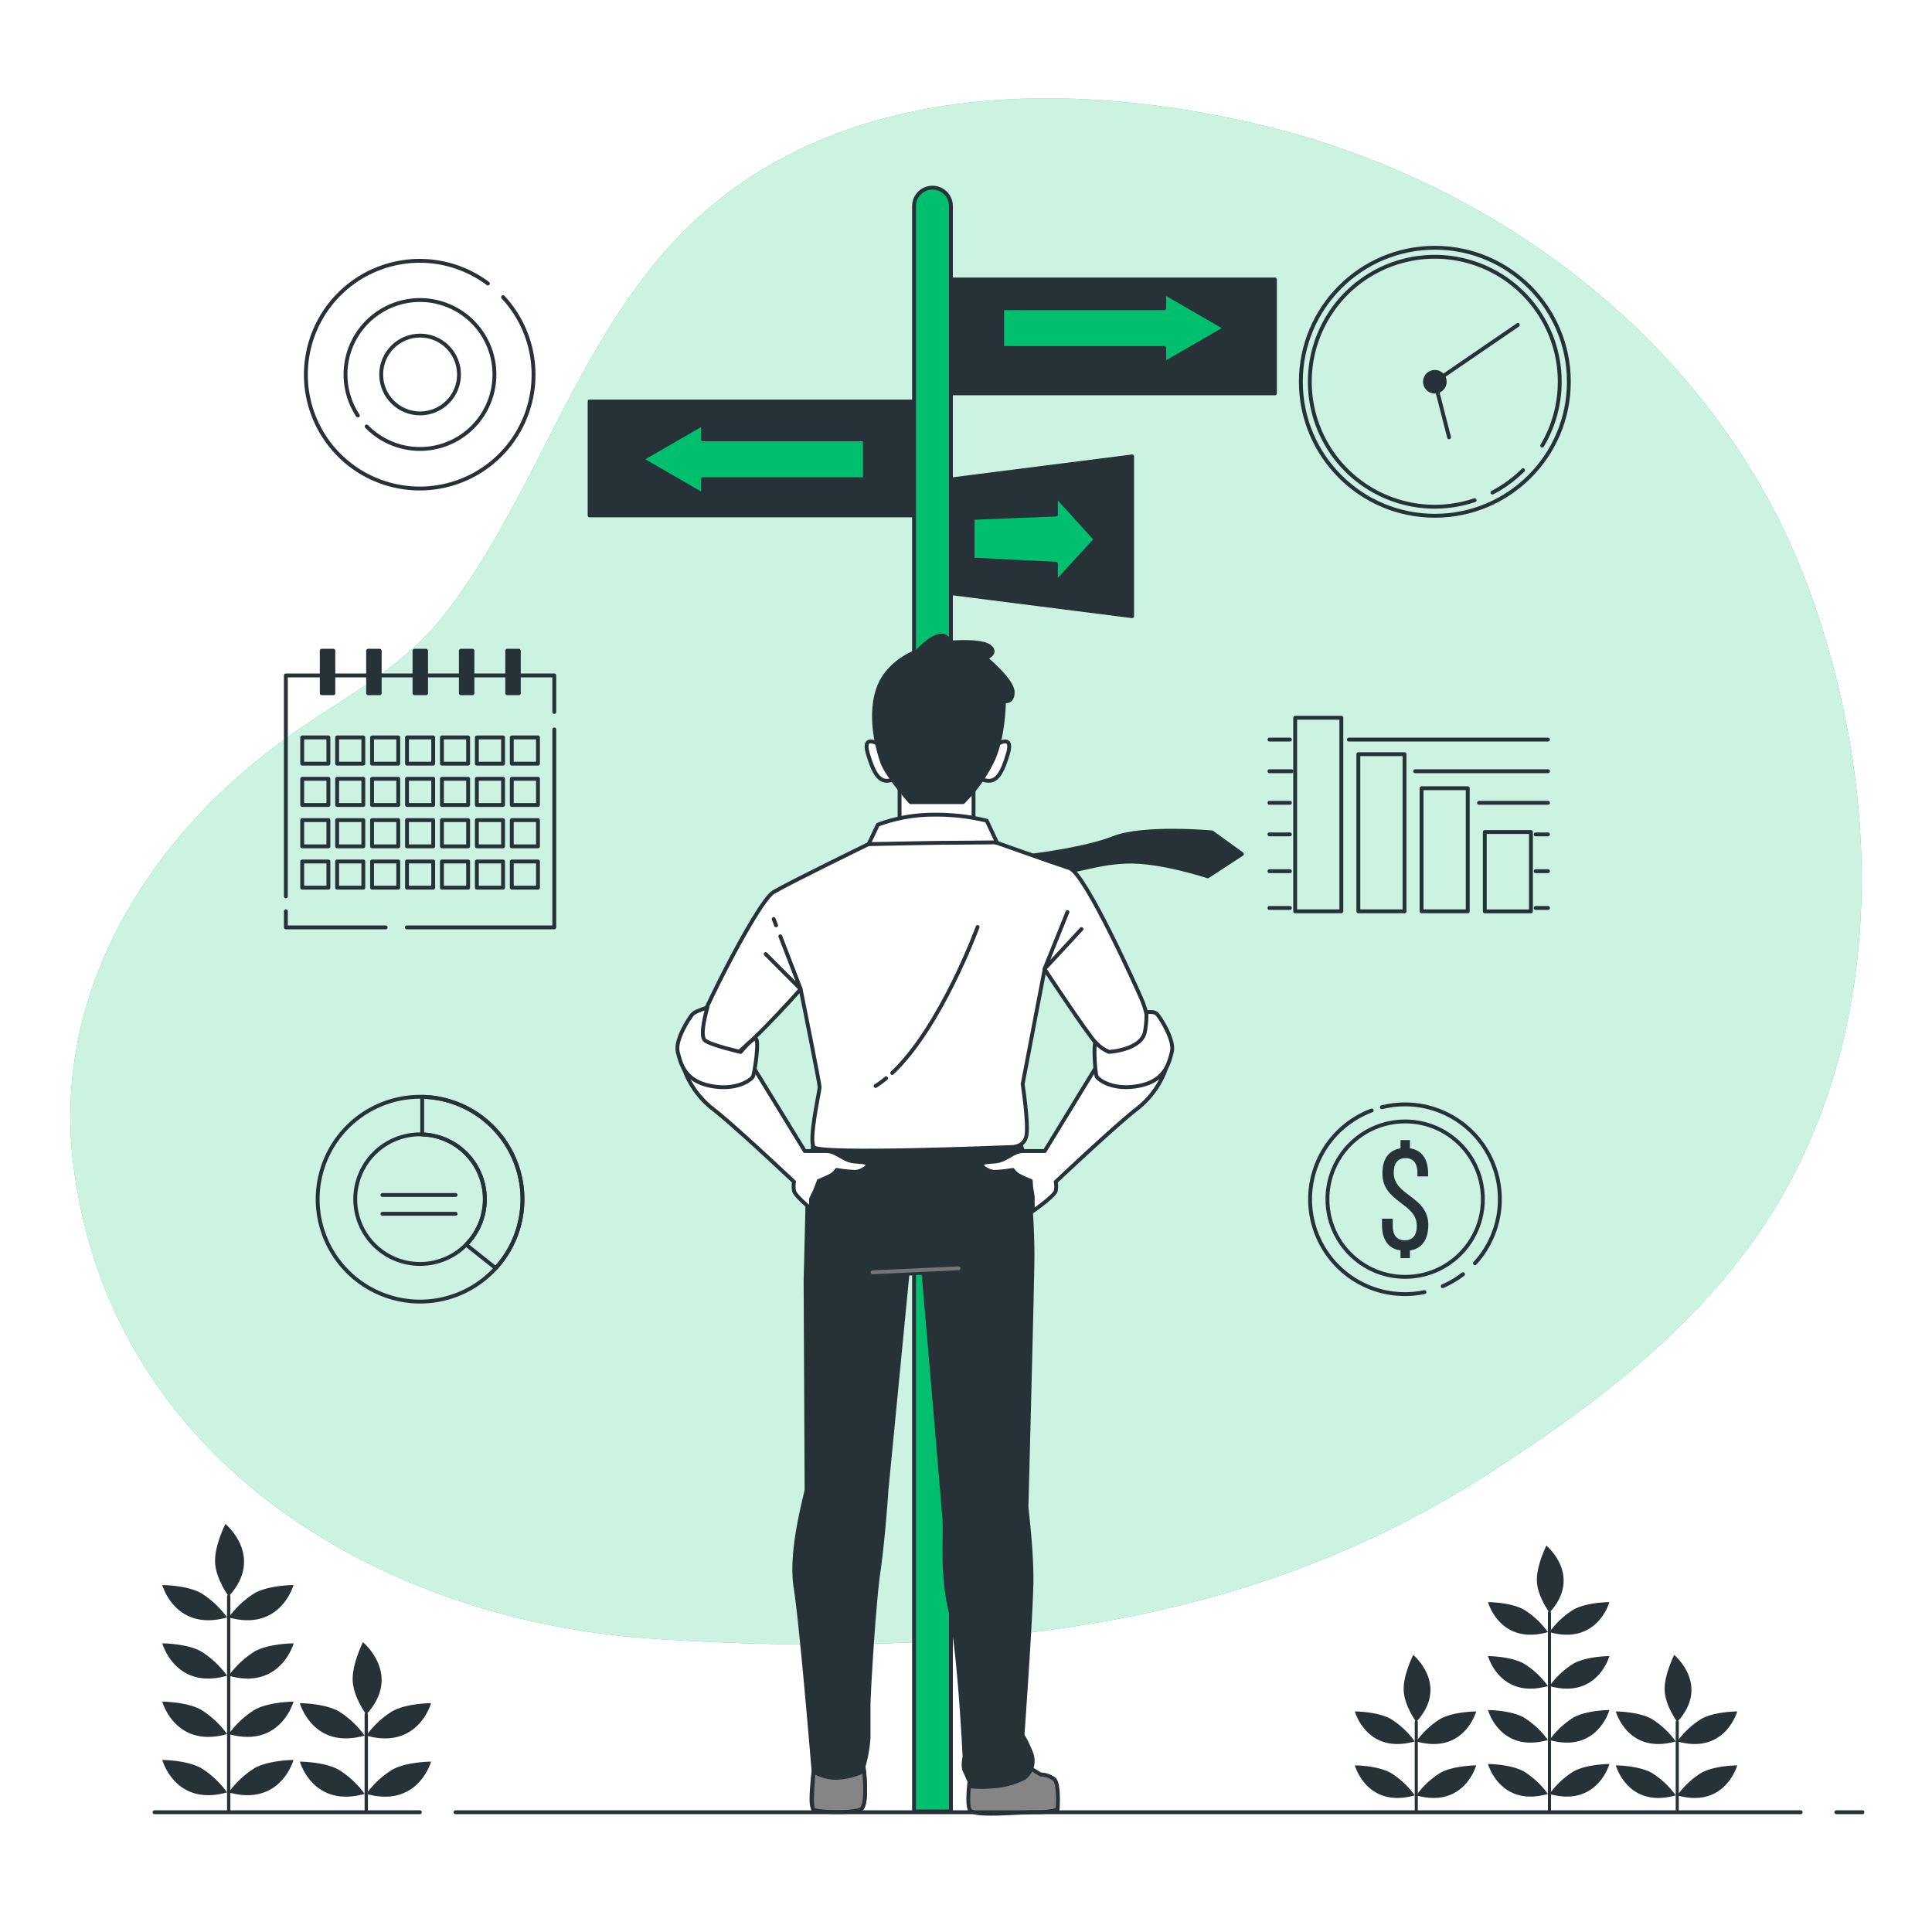 <svg class="animated" id="freepik_stories-business-decisions" xmlns="http://www.w3.org/2000/svg" viewBox="0 0 500 500" version="1.1" xmlns:xlink="http://www.w3.org/1999/xlink" xmlns:svgjs="http://svgjs.com/svgjs"><style>svg#freepik_stories-business-decisions:not(.animated) .animable {opacity: 0;}svg#freepik_stories-business-decisions.animated #freepik--background-simple--inject-55 {animation: 1s 1 forwards cubic-bezier(.36,-0.01,.5,1.38) fadeIn;animation-delay: 0s;}svg#freepik_stories-business-decisions.animated #freepik--Signs--inject-55 {animation: 1s 1 forwards cubic-bezier(.36,-0.01,.5,1.38) slideUp;animation-delay: 0s;}svg#freepik_stories-business-decisions.animated #freepik--Graphics--inject-55 {animation: 1s 1 forwards cubic-bezier(.36,-0.01,.5,1.38) slideUp;animation-delay: 0s;}svg#freepik_stories-business-decisions.animated #freepik--Character--inject-55 {animation: 1s 1 forwards cubic-bezier(.36,-0.01,.5,1.38) slideDown;animation-delay: 0s;}svg#freepik_stories-business-decisions.animated #freepik--Plants--inject-55 {animation: 1s 1 forwards cubic-bezier(.36,-0.01,.5,1.38) slideDown;animation-delay: 0s;}svg#freepik_stories-business-decisions.animated #freepik--Floor--inject-55 {animation: 1s 1 forwards cubic-bezier(.36,-0.01,.5,1.38) lightSpeedLeft;animation-delay: 0s;}            @keyframes fadeIn {                0% {                    opacity: 0;                }                100% {                    opacity: 1;                }            }                    @keyframes slideUp {                0% {                    opacity: 0;                    transform: translateY(30px);                }                100% {                    opacity: 1;                    transform: inherit;                }            }                    @keyframes slideDown {                0% {                    opacity: 0;                    transform: translateY(-30px);                }                100% {                    opacity: 1;                    transform: translateY(0);                }            }                    @keyframes lightSpeedLeft {              from {                transform: translate3d(-50%, 0, 0) skewX(20deg);                opacity: 0;              }              60% {                transform: skewX(-10deg);                opacity: 1;              }              80% {                transform: skewX(2deg);              }              to {                opacity: 1;                transform: translate3d(0, 0, 0);              }            }        </style><g id="freepik--background-simple--inject-55" style="transform-origin: 249.995px 225.521px;" class="animable"><path d="M459,131.83C432.43,81.13,382,46,327.71,32.69,275.88,20,213.48,20.62,174.47,62.43c-25.69,27.53-36,65.86-58.65,95.59-11.27,14.78-25.37,21.54-40.14,31.88C39.7,215.11,13.23,255.68,19,301.56c9.7,76.71,79.68,117.91,150,122.54,92.94,6.11,159.22-6.31,215.52-42.29,29.25-18.69,58.41-40.87,76.26-71.56,27-46.41,25.89-104.95,8.43-154.78A178.75,178.75,0,0,0,459,131.83Z" style="fill: rgb(0, 191, 111); transform-origin: 249.995px 225.521px;" id="el9lp92es1wg5" class="animable"></path><g id="el1k2p6v52x6x"><path d="M459,131.83C432.43,81.13,382,46,327.71,32.69,275.88,20,213.48,20.62,174.47,62.43c-25.69,27.53-36,65.86-58.65,95.59-11.27,14.78-25.37,21.54-40.14,31.88C39.7,215.11,13.23,255.68,19,301.56c9.7,76.71,79.68,117.91,150,122.54,92.94,6.11,159.22-6.31,215.52-42.29,29.25-18.69,58.41-40.87,76.26-71.56,27-46.41,25.89-104.95,8.43-154.78A178.75,178.75,0,0,0,459,131.83Z" style="fill: rgb(255, 255, 255); opacity: 0.8; transform-origin: 249.995px 225.521px;" class="animable"></path></g></g><g id="freepik--Signs--inject-55" style="transform-origin: 241.27px 258.685px;" class="animable"><path d="M246.1,468.8h-9.55V53.34a4.77,4.77,0,0,1,4.77-4.77h0a4.77,4.77,0,0,1,4.78,4.77Z" style="fill: rgb(0, 191, 111); stroke: rgb(38, 50, 56); stroke-linecap: round; stroke-linejoin: round; transform-origin: 241.325px 258.685px;" id="el1u0yuq3dq6v" class="animable"></path><rect x="152.59" y="103.91" width="83.69" height="29.47" style="fill: rgb(38, 50, 56); stroke: rgb(38, 50, 56); stroke-linecap: round; stroke-linejoin: round; transform-origin: 194.435px 118.645px;" id="eloxpns2djhh" class="animable"></rect><rect x="246.26" y="72.32" width="83.69" height="29.47" style="fill: rgb(38, 50, 56); stroke: rgb(38, 50, 56); stroke-linecap: round; stroke-linejoin: round; transform-origin: 288.105px 87.055px;" id="elbepadensx" class="animable"></rect><polygon points="246.26 153.53 292.99 159.47 292.99 118.12 246.26 124.06 246.26 153.53" style="fill: rgb(38, 50, 56); stroke: rgb(38, 50, 56); stroke-linecap: round; stroke-linejoin: round; transform-origin: 269.625px 138.795px;" id="elettp49as3c" class="animable"></polygon><polygon points="283.57 139.58 273.26 128.21 273.26 133.17 251.72 134.02 251.72 144.82 273.26 145.89 273.26 150.85 283.57 139.58" style="fill: rgb(0, 191, 111); stroke: rgb(38, 50, 56); stroke-linecap: round; stroke-linejoin: round; transform-origin: 267.645px 139.53px;" id="el1ck2nbcts7ji" class="animable"></polygon><polygon points="317.19 84.91 301.29 75.73 301.29 79.75 259.36 79.75 259.36 90.07 301.29 90.07 301.29 94.1 317.19 84.91" style="fill: rgb(0, 191, 111); stroke: rgb(38, 50, 56); stroke-linecap: round; stroke-linejoin: round; transform-origin: 288.275px 84.915px;" id="eln0psjfm9vm" class="animable"></polygon><polygon points="166.01 118.86 181.91 109.68 181.91 113.7 223.84 113.7 223.84 124.02 181.91 124.02 181.91 128.04 166.01 118.86" style="fill: rgb(0, 191, 111); stroke: rgb(38, 50, 56); stroke-linecap: round; stroke-linejoin: round; transform-origin: 194.925px 118.86px;" id="el2vef6n95dny" class="animable"></polygon></g><g id="freepik--Graphics--inject-55" style="transform-origin: 240px 201.44px;" class="animable"><circle cx="371.34" cy="98.8" r="34.68" style="fill: none; stroke: rgb(38, 50, 56); stroke-linecap: round; stroke-linejoin: round; transform-origin: 371.34px 98.8px;" id="elcskwlxlgqn" class="animable"></circle><path d="M394.15,121.7a32.65,32.65,0,0,1-7.9,5.78" style="fill: none; stroke: rgb(38, 50, 56); stroke-linecap: round; stroke-linejoin: round; transform-origin: 390.2px 124.59px;" id="eljttnt3lcvna" class="animable"></path><path d="M381.63,129.45a32.34,32.34,0,1,1,17.49-14.13" style="fill: none; stroke: rgb(38, 50, 56); stroke-linecap: round; stroke-linejoin: round; transform-origin: 371.319px 98.8px;" id="eluscwg39xelp" class="animable"></path><circle cx="371.34" cy="98.8" r="2.56" style="fill: rgb(38, 50, 56); stroke: rgb(38, 50, 56); stroke-linecap: round; stroke-linejoin: round; transform-origin: 371.34px 98.8px;" id="el18es8jt3fg8" class="animable"></circle><polyline points="375.02 113.17 371.34 98.8 392.82 84.09" style="fill: none; stroke: rgb(38, 50, 56); stroke-linecap: round; stroke-linejoin: round; transform-origin: 382.08px 98.63px;" id="el3ucgltou3ky" class="animable"></polyline><polyline points="143.45 188.78 143.45 240.01 105.29 240.01" style="fill: none; stroke: rgb(38, 50, 56); stroke-linecap: round; stroke-linejoin: round; transform-origin: 124.37px 214.395px;" id="elf7a739il1k" class="animable"></polyline><polyline points="73.98 231.97 73.98 174.8 143.45 174.8 143.45 184.26" style="fill: none; stroke: rgb(38, 50, 56); stroke-linecap: round; stroke-linejoin: round; transform-origin: 108.715px 203.385px;" id="el45elslxslf5" class="animable"></polyline><polyline points="99.81 240.01 73.98 240.01 73.98 235.84" style="fill: none; stroke: rgb(38, 50, 56); stroke-linecap: round; stroke-linejoin: round; transform-origin: 86.895px 237.925px;" id="el4g71u7va553" class="animable"></polyline><rect x="78.21" y="190.85" width="6.78" height="6.78" style="fill: none; stroke: rgb(38, 50, 56); stroke-linecap: round; stroke-linejoin: round; transform-origin: 81.6px 194.24px;" id="eld5z9q9pdaxm" class="animable"></rect><rect x="87.25" y="190.85" width="6.78" height="6.78" style="fill: none; stroke: rgb(38, 50, 56); stroke-linecap: round; stroke-linejoin: round; transform-origin: 90.64px 194.24px;" id="elhlekbtick6l" class="animable"></rect><rect x="96.29" y="190.85" width="6.78" height="6.78" style="fill: none; stroke: rgb(38, 50, 56); stroke-linecap: round; stroke-linejoin: round; transform-origin: 99.68px 194.24px;" id="elz6qlr7qz52p" class="animable"></rect><rect x="105.33" y="190.85" width="6.78" height="6.78" style="fill: none; stroke: rgb(38, 50, 56); stroke-linecap: round; stroke-linejoin: round; transform-origin: 108.72px 194.24px;" id="elfozt9m6iyk5" class="animable"></rect><rect x="114.37" y="190.85" width="6.78" height="6.78" style="fill: none; stroke: rgb(38, 50, 56); stroke-linecap: round; stroke-linejoin: round; transform-origin: 117.76px 194.24px;" id="elosllucszi0b" class="animable"></rect><rect x="123.41" y="190.85" width="6.78" height="6.78" style="fill: none; stroke: rgb(38, 50, 56); stroke-linecap: round; stroke-linejoin: round; transform-origin: 126.8px 194.24px;" id="el8x432rjq1kk" class="animable"></rect><rect x="132.45" y="190.85" width="6.78" height="6.78" style="fill: none; stroke: rgb(38, 50, 56); stroke-linecap: round; stroke-linejoin: round; transform-origin: 135.84px 194.24px;" id="elltk2y10edgk" class="animable"></rect><rect x="78.21" y="201.55" width="6.78" height="6.78" style="fill: none; stroke: rgb(38, 50, 56); stroke-linecap: round; stroke-linejoin: round; transform-origin: 81.6px 204.94px;" id="elpjwzk56dzfc" class="animable"></rect><rect x="87.25" y="201.55" width="6.78" height="6.78" style="fill: none; stroke: rgb(38, 50, 56); stroke-linecap: round; stroke-linejoin: round; transform-origin: 90.64px 204.94px;" id="elmykqjy0vgdr" class="animable"></rect><rect x="96.29" y="201.55" width="6.78" height="6.78" style="fill: none; stroke: rgb(38, 50, 56); stroke-linecap: round; stroke-linejoin: round; transform-origin: 99.68px 204.94px;" id="eldhkisgts5u6" class="animable"></rect><rect x="105.33" y="201.55" width="6.78" height="6.78" style="fill: none; stroke: rgb(38, 50, 56); stroke-linecap: round; stroke-linejoin: round; transform-origin: 108.72px 204.94px;" id="el422580fvhyx" class="animable"></rect><rect x="114.37" y="201.55" width="6.78" height="6.78" style="fill: none; stroke: rgb(38, 50, 56); stroke-linecap: round; stroke-linejoin: round; transform-origin: 117.76px 204.94px;" id="eltn4inbl1yf7" class="animable"></rect><rect x="123.41" y="201.55" width="6.78" height="6.78" style="fill: none; stroke: rgb(38, 50, 56); stroke-linecap: round; stroke-linejoin: round; transform-origin: 126.8px 204.94px;" id="el6dk39w7ahat" class="animable"></rect><rect x="132.45" y="201.55" width="6.78" height="6.78" style="fill: none; stroke: rgb(38, 50, 56); stroke-linecap: round; stroke-linejoin: round; transform-origin: 135.84px 204.94px;" id="el9usvyxh51u" class="animable"></rect><rect x="78.21" y="212.25" width="6.78" height="6.78" style="fill: none; stroke: rgb(38, 50, 56); stroke-linecap: round; stroke-linejoin: round; transform-origin: 81.6px 215.64px;" id="eliw6bouupnfj" class="animable"></rect><rect x="87.25" y="212.25" width="6.78" height="6.78" style="fill: none; stroke: rgb(38, 50, 56); stroke-linecap: round; stroke-linejoin: round; transform-origin: 90.64px 215.64px;" id="elktdxjru5y3h" class="animable"></rect><rect x="96.29" y="212.25" width="6.78" height="6.78" style="fill: none; stroke: rgb(38, 50, 56); stroke-linecap: round; stroke-linejoin: round; transform-origin: 99.68px 215.64px;" id="elrejy2z4n85p" class="animable"></rect><rect x="105.33" y="212.25" width="6.78" height="6.78" style="fill: none; stroke: rgb(38, 50, 56); stroke-linecap: round; stroke-linejoin: round; transform-origin: 108.72px 215.64px;" id="elfhujngkmivu" class="animable"></rect><rect x="114.37" y="212.25" width="6.78" height="6.78" style="fill: none; stroke: rgb(38, 50, 56); stroke-linecap: round; stroke-linejoin: round; transform-origin: 117.76px 215.64px;" id="els6hkfqw80md" class="animable"></rect><rect x="123.41" y="212.25" width="6.78" height="6.78" style="fill: none; stroke: rgb(38, 50, 56); stroke-linecap: round; stroke-linejoin: round; transform-origin: 126.8px 215.64px;" id="eldhig4tblmj" class="animable"></rect><rect x="132.45" y="212.25" width="6.78" height="6.78" style="fill: none; stroke: rgb(38, 50, 56); stroke-linecap: round; stroke-linejoin: round; transform-origin: 135.84px 215.64px;" id="eli3j7m7t2k8g" class="animable"></rect><rect x="78.21" y="222.95" width="6.78" height="6.78" style="fill: none; stroke: rgb(38, 50, 56); stroke-linecap: round; stroke-linejoin: round; transform-origin: 81.6px 226.34px;" id="elcuz8vex9o2e" class="animable"></rect><rect x="87.25" y="222.95" width="6.78" height="6.78" style="fill: none; stroke: rgb(38, 50, 56); stroke-linecap: round; stroke-linejoin: round; transform-origin: 90.64px 226.34px;" id="elnh3mgb5amk" class="animable"></rect><rect x="96.29" y="222.95" width="6.78" height="6.78" style="fill: none; stroke: rgb(38, 50, 56); stroke-linecap: round; stroke-linejoin: round; transform-origin: 99.68px 226.34px;" id="elv14io7bhgc" class="animable"></rect><rect x="105.33" y="222.95" width="6.78" height="6.78" style="fill: none; stroke: rgb(38, 50, 56); stroke-linecap: round; stroke-linejoin: round; transform-origin: 108.72px 226.34px;" id="ely020dx65mgi" class="animable"></rect><rect x="114.37" y="222.95" width="6.78" height="6.78" style="fill: none; stroke: rgb(38, 50, 56); stroke-linecap: round; stroke-linejoin: round; transform-origin: 117.76px 226.34px;" id="ele33a6ml7rep" class="animable"></rect><rect x="123.41" y="222.95" width="6.78" height="6.78" style="fill: none; stroke: rgb(38, 50, 56); stroke-linecap: round; stroke-linejoin: round; transform-origin: 126.8px 226.34px;" id="el6xtp808s92h" class="animable"></rect><rect x="132.45" y="222.95" width="6.78" height="6.78" style="fill: none; stroke: rgb(38, 50, 56); stroke-linecap: round; stroke-linejoin: round; transform-origin: 135.84px 226.34px;" id="el2acr6zhdcux" class="animable"></rect><path d="M86.27,179.41h-3v-11h3Zm12-11h-3v11h3Zm12,0h-3v11h3Zm12,0h-3v11h3Zm12,0h-3v11h3Z" style="fill: rgb(38, 50, 56); stroke: rgb(38, 50, 56); stroke-linecap: round; stroke-linejoin: round; transform-origin: 108.77px 173.91px;" id="elpu5mvj8fan" class="animable"></path><path d="M108.72,283.85a26.5,26.5,0,1,0,26.49,26.5A26.49,26.49,0,0,0,108.72,283.85Zm0,43.26a16.77,16.77,0,1,1,16.76-16.76A16.77,16.77,0,0,1,108.72,327.11Z" style="fill: none; stroke: rgb(38, 50, 56); stroke-linecap: round; stroke-linejoin: round; transform-origin: 108.71px 310.35px;" id="elil6bk1ean6" class="animable"></path><path d="M109.26,283.86v9.75a16.74,16.74,0,0,1,11.38,28.51l7.65,6.08a26.49,26.49,0,0,0-19-44.34Z" style="fill: none; stroke: rgb(38, 50, 56); stroke-linecap: round; stroke-linejoin: round; transform-origin: 122.237px 306.03px;" id="elloobdp0jdzb" class="animable"></path><line x1="98.98" y1="309.26" x2="117.91" y2="309.26" style="fill: none; stroke: rgb(38, 50, 56); stroke-linecap: round; stroke-linejoin: round; transform-origin: 108.445px 309.26px;" id="el6r862sblu4x" class="animable"></line><line x1="98.98" y1="314.13" x2="117.91" y2="314.13" style="fill: none; stroke: rgb(38, 50, 56); stroke-linecap: round; stroke-linejoin: round; transform-origin: 108.445px 314.13px;" id="elbg4rirr25we" class="animable"></line><line x1="349.07" y1="191.41" x2="400.62" y2="191.41" style="fill: none; stroke: rgb(38, 50, 56); stroke-linecap: round; stroke-linejoin: round; transform-origin: 374.845px 191.41px;" id="elos3qeqstti" class="animable"></line><line x1="328.53" y1="191.41" x2="333.83" y2="191.41" style="fill: none; stroke: rgb(38, 50, 56); stroke-linecap: round; stroke-linejoin: round; transform-origin: 331.18px 191.41px;" id="elw717jmcekgn" class="animable"></line><line x1="366.24" y1="199.59" x2="400.62" y2="199.59" style="fill: none; stroke: rgb(38, 50, 56); stroke-linecap: round; stroke-linejoin: round; transform-origin: 383.43px 199.59px;" id="el71pn3mj9zgk" class="animable"></line><line x1="328.53" y1="199.59" x2="334.25" y2="199.59" style="fill: none; stroke: rgb(38, 50, 56); stroke-linecap: round; stroke-linejoin: round; transform-origin: 331.39px 199.59px;" id="elj4p3k67k3h" class="animable"></line><line x1="382.77" y1="207.77" x2="400.62" y2="207.77" style="fill: none; stroke: rgb(38, 50, 56); stroke-linecap: round; stroke-linejoin: round; transform-origin: 391.695px 207.77px;" id="elbbkjeiud2up" class="animable"></line><line x1="328.53" y1="207.77" x2="333.83" y2="207.77" style="fill: none; stroke: rgb(38, 50, 56); stroke-linecap: round; stroke-linejoin: round; transform-origin: 331.18px 207.77px;" id="elfeptie39slp" class="animable"></line><line x1="397.43" y1="215.94" x2="400.62" y2="215.94" style="fill: none; stroke: rgb(38, 50, 56); stroke-linecap: round; stroke-linejoin: round; transform-origin: 399.025px 215.94px;" id="eljaky7re0oap" class="animable"></line><line x1="328.53" y1="215.94" x2="333.83" y2="215.94" style="fill: none; stroke: rgb(38, 50, 56); stroke-linecap: round; stroke-linejoin: round; transform-origin: 331.18px 215.94px;" id="elfnanwupzvq" class="animable"></line><line x1="397.43" y1="225.46" x2="400.62" y2="225.46" style="fill: none; stroke: rgb(38, 50, 56); stroke-linecap: round; stroke-linejoin: round; transform-origin: 399.025px 225.46px;" id="elvfgs8ic74y9" class="animable"></line><line x1="328.53" y1="225.46" x2="333.83" y2="225.46" style="fill: none; stroke: rgb(38, 50, 56); stroke-linecap: round; stroke-linejoin: round; transform-origin: 331.18px 225.46px;" id="eljbvnjytt7v" class="animable"></line><line x1="397.43" y1="234.98" x2="400.62" y2="234.98" style="fill: none; stroke: rgb(38, 50, 56); stroke-linecap: round; stroke-linejoin: round; transform-origin: 399.025px 234.98px;" id="elc1hgtjy0azu" class="animable"></line><line x1="328.53" y1="234.98" x2="333.83" y2="234.98" style="fill: none; stroke: rgb(38, 50, 56); stroke-linecap: round; stroke-linejoin: round; transform-origin: 331.18px 234.98px;" id="elznbq9g0rl8s" class="animable"></line><rect x="335.19" y="185.75" width="11.95" height="50.1" style="fill: none; stroke: rgb(38, 50, 56); stroke-linecap: round; stroke-linejoin: round; transform-origin: 341.165px 210.8px;" id="elkcj1wrpomys" class="animable"></rect><rect x="351.54" y="195.18" width="11.95" height="40.67" style="fill: none; stroke: rgb(38, 50, 56); stroke-linecap: round; stroke-linejoin: round; transform-origin: 357.515px 215.515px;" id="el7ct4awvboep" class="animable"></rect><rect x="367.9" y="203.99" width="11.95" height="31.86" style="fill: none; stroke: rgb(38, 50, 56); stroke-linecap: round; stroke-linejoin: round; transform-origin: 373.875px 219.92px;" id="el6so1qv3zwo3" class="animable"></rect><rect x="384.26" y="215.32" width="11.95" height="20.54" style="fill: none; stroke: rgb(38, 50, 56); stroke-linecap: round; stroke-linejoin: round; transform-origin: 390.235px 225.59px;" id="elp17q1l1qthq" class="animable"></rect><path d="M126.26,73.37a29.46,29.46,0,1,0,3.94,3.54" style="fill: none; stroke: rgb(38, 50, 56); stroke-linecap: round; stroke-linejoin: round; transform-origin: 108.62px 96.965px;" id="eltnszg0iz0y" class="animable"></path><path d="M94.89,110.37a19.27,19.27,0,1,0-2.28-2.83" style="fill: none; stroke: rgb(38, 50, 56); stroke-linecap: round; stroke-linejoin: round; transform-origin: 108.688px 96.919px;" id="eloxvatovk4gg" class="animable"></path><circle cx="108.72" cy="96.92" r="10.07" style="fill: none; stroke: rgb(38, 50, 56); stroke-linecap: round; stroke-linejoin: round; transform-origin: 108.72px 96.92px;" id="elfr0u9h8rncb" class="animable"></circle><path d="M364.89,297.18c3.23.46,4.71,3,4.71,6.54v.73h-2.77v-.92c0-2.35-.95-3.8-3.08-3.8s-3.05,1.45-3.05,3.8c0,6,8.94,6,8.94,13.51,0,3.57-1.52,6.12-4.75,6.58v2h-2.44v-2c-3.31-.46-4.79-3-4.79-6.58V315.4h2.78v1.83c0,2.39,1,3.76,3.12,3.76s3.11-1.37,3.11-3.76c0-5.94-8.9-6-8.9-13.51,0-3.65,1.49-6,4.68-6.54v-2.13h2.44Z" style="fill: rgb(38, 50, 56); transform-origin: 363.65px 310.335px;" id="elj9k4g5tbijf" class="animable"></path><path d="M373.38,332.86a24.27,24.27,0,0,0,5.25-3.1" style="fill: none; stroke: rgb(38, 50, 56); stroke-linecap: round; stroke-linejoin: round; transform-origin: 376.005px 331.31px;" id="ell3qua8p7dre" class="animable"></path><path d="M355,287.39a24.54,24.54,0,0,0,13.65,47" style="fill: none; stroke: rgb(38, 50, 56); stroke-linecap: round; stroke-linejoin: round; transform-origin: 353.848px 311.156px;" id="elfln14pct6iv" class="animable"></path><path d="M381.72,326.93a24.54,24.54,0,0,0-24.09-40.37" style="fill: none; stroke: rgb(38, 50, 56); stroke-linecap: round; stroke-linejoin: round; transform-origin: 372.896px 306.373px;" id="eln90drc4hkma" class="animable"></path><g id="elx084wam2vwk"><circle cx="363.65" cy="310.34" r="20.11" style="fill: none; stroke: rgb(38, 50, 56); stroke-linecap: round; stroke-linejoin: round; transform-origin: 363.65px 310.34px; transform: rotate(-42.81deg);" class="animable"></circle></g></g><g id="freepik--Character--inject-55" style="transform-origin: 248.353px 316.943px;" class="animable"><path d="M266,221.56l.71-.08c3-.37,14.76-1.95,21.49-4.61,7.76-3.07,25.45-1.45,25.45-1.45l7.76,5.6-8.84,5.78s-12.46-4.16-21.12-3.8-12.81,2.89-18.23,2.53-12.09-4-12.09-4Z" style="fill: rgb(38, 50, 56); stroke: rgb(38, 50, 56); stroke-linecap: round; stroke-linejoin: round; transform-origin: 291.27px 220.896px;" id="elnlvnwq4yguk" class="animable"></path><polygon points="232.81 204 232.81 215.61 251.95 215.61 251.95 202.17 232.81 204" style="fill: rgb(255, 255, 255); stroke: rgb(38, 50, 56); stroke-linecap: round; stroke-linejoin: round; transform-origin: 242.38px 208.89px;" id="elcalt7h200t8" class="animable"></polygon><path d="M227.58,192.73s-4.53-3-3,2.26,3,7.31,5.29,7.06,3.53-1,2.77-3S227.58,192.73,227.58,192.73Z" style="fill: rgb(255, 255, 255); stroke: rgb(38, 50, 56); stroke-linecap: round; stroke-linejoin: round; transform-origin: 228.564px 196.974px;" id="elilgqeqenzmf" class="animable"></path><path d="M257.87,192.73s4.53-3,3,2.26-3,7.31-5.29,7.06-3.52-1-2.77-3S257.87,192.73,257.87,192.73Z" style="fill: rgb(255, 255, 255); stroke: rgb(38, 50, 56); stroke-linecap: round; stroke-linejoin: round; transform-origin: 256.888px 196.974px;" id="elx79wgk1yu2" class="animable"></path><path d="M237.41,168.55s-7.56,2.51-10.08,9.57-.25,15.61,1,19.14,7.31,10.33,7.31,10.33h13.6a39.12,39.12,0,0,0,7.81-11.08c2.77-6.3,2.77-15.12,2.77-15.12s2.26.76,2.26-2.27-7-8.81-7-8.81,3.28-1.26,1-3-10.33-1-10.33-1S244.71,161,237.41,168.55Z" style="fill: rgb(38, 50, 56); stroke: rgb(38, 50, 56); stroke-linecap: round; stroke-linejoin: round; transform-origin: 244.136px 186.043px;" id="eloclyphmvcwi" class="animable"></path><path d="M267.21,457.94l2.07,1.29a5.84,5.84,0,0,1,3.62,1.29c1.29,1.3.81,7.72.81,7.72s-1,.76-5.95.76S252,470.2,251,468.39s.18-9.42.18-9.42Z" style="fill: rgb(133, 133, 133); stroke: rgb(38, 50, 56); stroke-linecap: round; stroke-linejoin: round; transform-origin: 262.198px 463.665px;" id="elp5rlihnnez" class="animable"></path><path d="M210.57,295.27S209,306.65,209,309s-.52,22.5-.52,22.5.26,53,.26,54-4.4,15.52-2.84,25.35,4.65,47.58,4.65,47.58-1,8.28-.26,9.05,10.35,1.81,12.42.78.77-11.12.77-11.12a33.29,33.29,0,0,0,1.3-7.5v-8.28c0-2.58,1.29-25.6,2.58-34.65s2.07-21.21,2.07-21.21l5.43-55.86,4.14-.26s5.17,60,5.43,64.4S243.67,407,246,417.07s3.62,37.5,3.62,37.5-.52,2.59,0,3.62,1.81,4.14,1.81,4.14a29.74,29.74,0,0,0,5.43,0,20.08,20.08,0,0,0,8.32-2.26,5.59,5.59,0,0,0,1.68-6.42c-1.55-3.79-2.24-4.51-2.24-4.51s2.33-32.58,2.33-40.6-1.29-17.84-1.29-18.62,1.55-59,1.55-64.91-.52-22-3.11-29-44-5.17-48.1-4.91A6.34,6.34,0,0,0,210.57,295.27Z" style="fill: rgb(38, 50, 56); stroke: rgb(38, 50, 56); stroke-linecap: round; stroke-linejoin: round; transform-origin: 236.412px 379.692px;" id="elqf2j5lhu17" class="animable"></path><line x1="225.83" y1="329.27" x2="248.07" y2="328.24" style="fill: none; stroke: rgb(117, 117, 117); stroke-linecap: round; stroke-linejoin: round; transform-origin: 236.95px 328.755px;" id="elt5s2aq376c" class="animable"></line><path d="M238.76,215.1l-14,3.36s-20.18,9.83-24.57,12.41-21.73,37.5-20.95,39.31,4.14,4.14,7.5,4.66S207.21,256,207.21,256s4.91,24.31,4.91,25.34-2.84,13.45-1.55,15.52,50.95,0,50.95,0,3.62.26,4.14-3.1-1-13.19-1-13.19l5.69-29.74s10.87,16.48,13.31,19.13c4.23,4.61,9.49,2.68,12.29-.77,2.45-3,.26-8.8-.51-10.61S280.91,226,276.78,224.67s-21.47-7.5-21.47-7.5Z" style="fill: rgb(255, 255, 255); stroke: rgb(38, 50, 56); stroke-linecap: round; stroke-linejoin: round; transform-origin: 238.146px 256.44px;" id="eltc2mezpim2o" class="animable"></path><path d="M224.8,218.46s17.09-.35,19.93-.35S258,218,258,218l-2.63-5.6a54.47,54.47,0,0,0-13.7-1.56,41.32,41.32,0,0,0-14.48,2.59Z" style="fill: rgb(255, 255, 255); stroke: rgb(38, 50, 56); stroke-linecap: round; stroke-linejoin: round; transform-origin: 241.4px 214.647px;" id="ele1eo8ivdlok" class="animable"></path><polyline points="201.95 242.32 207.21 255.96 198.16 246.91" style="fill: none; stroke: rgb(38, 50, 56); stroke-linecap: round; stroke-linejoin: round; transform-origin: 202.685px 249.14px;" id="elc79to1pjz2w" class="animable"></polyline><line x1="200.23" y1="237.85" x2="200.85" y2="239.48" style="fill: none; stroke: rgb(38, 50, 56); stroke-linecap: round; stroke-linejoin: round; transform-origin: 200.54px 238.665px;" id="elfau08szzl8p" class="animable"></line><path d="M229.33,279.05a25.8,25.8,0,0,1-2.72,2" style="fill: none; stroke: rgb(38, 50, 56); stroke-linecap: round; stroke-linejoin: round; transform-origin: 227.97px 280.05px;" id="elvfc0kjcvhvo" class="animable"></path><path d="M253,239.92s-9.45,25.85-22.11,37.77" style="fill: none; stroke: rgb(38, 50, 56); stroke-linecap: round; stroke-linejoin: round; transform-origin: 241.945px 258.805px;" id="elhanlsty5nbk" class="animable"></path><polyline points="276.26 236.04 270.31 250.79 279.88 240.44" style="fill: none; stroke: rgb(38, 50, 56); stroke-linecap: round; stroke-linejoin: round; transform-origin: 275.095px 243.415px;" id="el0a4nr35sbc6j" class="animable"></polyline><path d="M177,276.65a23,23,0,0,0,7.5,10.34c5.69,4.4,21,18.88,21,18.88a5.81,5.81,0,0,0,0,2.33c.26,1.29,4.4,4.65,4.4,4.65v-2.58l1-2.07,1-2.59a30.24,30.24,0,0,0,3.37-1.55,5.44,5.44,0,0,0,1.29-1.29,33.93,33.93,0,0,0,4.65.51c1.81,0,4.4-1.81,2.85-2.32s-3.1,0-5.17-1-3.11-2.07-5.18-2.07h-5.43L194,274.58Z" style="fill: rgb(255, 255, 255); stroke: rgb(38, 50, 56); stroke-linecap: round; stroke-linejoin: round; transform-origin: 200.767px 293.715px;" id="eljsyy1izqijf" class="animable"></path><path d="M183.07,260.75s-3,.9-3.79,1.67-4.66,6.73-3.88,9.83,1.81,7.5,8.53,8.79,10.35-1.55,10.87-2.32,1.79-9.93.75-9.93-3.86,3.46-3.86,3.46-7.7-1.74-9.25-3S183.07,260.75,183.07,260.75Z" style="fill: rgb(255, 255, 255); stroke: rgb(38, 50, 56); stroke-linecap: round; stroke-linejoin: round; transform-origin: 185.622px 271.061px;" id="ely6or5qwhu4q" class="animable"></path><path d="M301.72,276.65a23,23,0,0,1-7.5,10.34c-5.69,4.4-21,18.88-21,18.88a5.81,5.81,0,0,1,0,2.33c-.26,1.29-5.95,5.27-5.95,5.27V309.7l-.4-2.38-.11-1.71a30.24,30.24,0,0,1-3.37-1.55,5.44,5.44,0,0,1-1.29-1.29,33.93,33.93,0,0,1-4.65.51c-1.81,0-4.4-1.81-2.85-2.32s3.1,0,5.17-1,3.11-2.07,5.18-2.07h5.43l14.22-23.27Z" style="fill: rgb(255, 255, 255); stroke: rgb(38, 50, 56); stroke-linecap: round; stroke-linejoin: round; transform-origin: 277.923px 294.045px;" id="eldpp6gh7dxlq" class="animable"></path><path d="M296.68,262s1.94-.37,2.71.4,4.66,6.73,3.88,9.83-1.81,7.5-8.53,8.79-10.35-1.55-10.87-2.32-.93-9.58-.25-8.8a10.7,10.7,0,0,0,3.36,2.33s8-.41,9.27-4.94A22.83,22.83,0,0,0,296.68,262Z" style="fill: rgb(255, 255, 255); stroke: rgb(38, 50, 56); stroke-linecap: round; stroke-linejoin: round; transform-origin: 293.318px 271.631px;" id="elijhytkldsna" class="animable"></path><path d="M222.73,468.28c1.63-.82,1.17-7.27.9-9.95a19.06,19.06,0,0,1-5.82,1.67,10.88,10.88,0,0,1-7.24-1.55s-.83,8.95-.13,9.79S220.66,469.31,222.73,468.28Z" style="fill: rgb(133, 133, 133); stroke: rgb(38, 50, 56); stroke-linecap: round; stroke-linejoin: round; transform-origin: 217.031px 463.647px;" id="el356dazpj9a8" class="animable"></path></g><g id="freepik--Plants--inject-55" style="transform-origin: 245.795px 431.86px;" class="animable"><path d="M401,469.33a.4.4,0,0,1-.4-.4V417.35a.4.4,0,1,1,.8,0v51.58A.4.4,0,0,1,401,469.33Z" style="fill: rgb(38, 50, 56); transform-origin: 401px 443.14px;" id="el1e64zdzku05" class="animable"></path><path d="M400.6,464.28a22,22,0,0,0-6.21-5.82c-3.49-1.94-9.3-1.94-9.3-1.94S388.19,467.77,400.6,464.28Z" style="fill: rgb(38, 50, 56); transform-origin: 392.845px 460.736px;" id="elr1tjhexexk" class="animable"></path><path d="M401,464.28a22.09,22.09,0,0,1,6.2-5.82c3.49-1.94,9.31-1.94,9.31-1.94S413.4,467.77,401,464.28Z" style="fill: rgb(38, 50, 56); transform-origin: 408.755px 460.736px;" id="elz9dmz2ri8n9" class="animable"></path><path d="M400.6,450.32a22,22,0,0,0-6.21-5.82c-3.49-1.94-9.3-1.94-9.3-1.94S388.19,453.81,400.6,450.32Z" style="fill: rgb(38, 50, 56); transform-origin: 392.845px 446.776px;" id="el6ckvps6u6ji" class="animable"></path><path d="M401,450.32a22.09,22.09,0,0,1,6.2-5.82c3.49-1.94,9.31-1.94,9.31-1.94S413.4,453.81,401,450.32Z" style="fill: rgb(38, 50, 56); transform-origin: 408.755px 446.776px;" id="eldtqbhl1c9ls" class="animable"></path><path d="M400.6,436.35a21.92,21.92,0,0,0-6.21-5.81c-3.49-1.94-9.3-1.94-9.3-1.94S388.19,439.84,400.6,436.35Z" style="fill: rgb(38, 50, 56); transform-origin: 392.845px 432.811px;" id="elziglkdffju" class="animable"></path><path d="M401,436.35a22,22,0,0,1,6.2-5.81c3.49-1.94,9.31-1.94,9.31-1.94S413.4,439.84,401,436.35Z" style="fill: rgb(38, 50, 56); transform-origin: 408.755px 432.811px;" id="elgmn86t339q" class="animable"></path><path d="M400.6,422.39a22,22,0,0,0-6.21-5.82c-3.49-1.94-9.3-1.94-9.3-1.94S388.19,425.88,400.6,422.39Z" style="fill: rgb(38, 50, 56); transform-origin: 392.845px 418.846px;" id="elgj9h9vpznyk" class="animable"></path><path d="M401,422.39a22.09,22.09,0,0,1,6.2-5.82c3.49-1.94,9.31-1.94,9.31-1.94S413.4,425.88,401,422.39Z" style="fill: rgb(38, 50, 56); transform-origin: 408.755px 418.846px;" id="eli023xucyszq" class="animable"></path><path d="M401,417.35s-3.11-4.18-3.26-8.17,2.46-9.18,2.46-9.18S409.7,407.85,401,417.35Z" style="fill: rgb(38, 50, 56); transform-origin: 401.202px 408.675px;" id="elueznseaogn" class="animable"></path><path d="M59.19,469.33a.43.43,0,0,1-.43-.43V413.14a.43.43,0,0,1,.86,0V468.9A.43.43,0,0,1,59.19,469.33Z" style="fill: rgb(38, 50, 56); transform-origin: 59.19px 441.02px;" id="ele5b2dnwnix" class="animable"></path><path d="M58.77,463.87a23.89,23.89,0,0,0-6.71-6.29c-3.77-2.1-10.06-2.1-10.06-2.1S45.35,467.64,58.77,463.87Z" style="fill: rgb(38, 50, 56); transform-origin: 50.385px 460.037px;" id="elqv9sdqksig" class="animable"></path><path d="M59.19,463.87a23.89,23.89,0,0,1,6.71-6.29c3.77-2.1,10.06-2.1,10.06-2.1S72.6,467.64,59.19,463.87Z" style="fill: rgb(38, 50, 56); transform-origin: 67.575px 460.037px;" id="elawl1kh863jc" class="animable"></path><path d="M58.77,448.78a23.74,23.74,0,0,0-6.71-6.29c-3.77-2.1-10.06-2.1-10.06-2.1S45.35,452.55,58.77,448.78Z" style="fill: rgb(38, 50, 56); transform-origin: 50.385px 444.947px;" id="elevcxc13vjdt" class="animable"></path><path d="M59.19,448.78a23.74,23.74,0,0,1,6.71-6.29c3.77-2.1,10.06-2.1,10.06-2.1S72.6,452.55,59.19,448.78Z" style="fill: rgb(38, 50, 56); transform-origin: 67.575px 444.947px;" id="elvhz70ljaya" class="animable"></path><path d="M58.77,433.68a23.89,23.89,0,0,0-6.71-6.29C48.29,425.3,42,425.3,42,425.3S45.35,437.46,58.77,433.68Z" style="fill: rgb(38, 50, 56); transform-origin: 50.385px 429.854px;" id="elt7g5yyjlvxq" class="animable"></path><path d="M59.19,433.68a23.89,23.89,0,0,1,6.71-6.29C69.67,425.3,76,425.3,76,425.3S72.6,437.46,59.19,433.68Z" style="fill: rgb(38, 50, 56); transform-origin: 67.595px 429.854px;" id="ellfmti2rl1g" class="animable"></path><path d="M58.77,418.59a23.89,23.89,0,0,0-6.71-6.29C48.29,410.21,42,410.21,42,410.21S45.35,422.36,58.77,418.59Z" style="fill: rgb(38, 50, 56); transform-origin: 50.385px 414.763px;" id="elufepyjj7l8k" class="animable"></path><path d="M59.19,418.59a23.89,23.89,0,0,1,6.71-6.29c3.77-2.09,10.06-2.09,10.06-2.09S72.6,422.36,59.19,418.59Z" style="fill: rgb(38, 50, 56); transform-origin: 67.575px 414.763px;" id="elqt2t90jn0eq" class="animable"></path><path d="M59.19,413.14s-3.36-4.51-3.53-8.83,2.67-9.92,2.67-9.92S68.61,402.87,59.19,413.14Z" style="fill: rgb(38, 50, 56); transform-origin: 59.409px 403.765px;" id="elh6s7369xpm" class="animable"></path><path d="M95.22,469.08V443.72a.43.43,0,1,0-.86,0v25.36Z" style="fill: rgb(38, 50, 56); transform-origin: 94.79px 456.185px;" id="el64ixsk5nqww" class="animable"></path><path d="M94.37,464.26A23.89,23.89,0,0,0,87.66,458c-3.77-2.09-10.06-2.09-10.06-2.09S81,468,94.37,464.26Z" style="fill: rgb(38, 50, 56); transform-origin: 85.985px 460.444px;" id="elpnyq9z01pt" class="animable"></path><path d="M94.79,464.26A23.89,23.89,0,0,1,101.5,458c3.77-2.09,10.06-2.09,10.06-2.09S108.21,468,94.79,464.26Z" style="fill: rgb(38, 50, 56); transform-origin: 103.175px 460.444px;" id="elzvszbapndo8" class="animable"></path><path d="M94.37,449.17a23.89,23.89,0,0,0-6.71-6.29c-3.77-2.1-10.06-2.1-10.06-2.1S81,452.94,94.37,449.17Z" style="fill: rgb(38, 50, 56); transform-origin: 85.985px 445.338px;" id="elto2gtznhlb" class="animable"></path><path d="M94.79,449.17a23.89,23.89,0,0,1,6.71-6.29c3.77-2.1,10.06-2.1,10.06-2.1S108.21,452.94,94.79,449.17Z" style="fill: rgb(38, 50, 56); transform-origin: 103.175px 445.338px;" id="elvbt6dfr9j3g" class="animable"></path><path d="M94.79,443.72s-3.36-4.51-3.52-8.83S93.93,425,93.93,425,104.21,433.45,94.79,443.72Z" style="fill: rgb(38, 50, 56); transform-origin: 95.014px 434.36px;" id="elotfdfg8v49s" class="animable"></path><path d="M366.93,469.1V445.64a.4.4,0,0,0-.8,0V469.1Z" style="fill: rgb(38, 50, 56); transform-origin: 366.53px 457.172px;" id="el7bis6zijg4e" class="animable"></path><path d="M366.14,464.64a22.09,22.09,0,0,0-6.2-5.82c-3.49-1.94-9.31-1.94-9.31-1.94S353.73,468.13,366.14,464.64Z" style="fill: rgb(38, 50, 56); transform-origin: 358.385px 461.096px;" id="el3p9qr8iaocf" class="animable"></path><path d="M366.53,464.64a22,22,0,0,1,6.21-5.82c3.49-1.94,9.3-1.94,9.3-1.94S378.94,468.13,366.53,464.64Z" style="fill: rgb(38, 50, 56); transform-origin: 374.285px 461.096px;" id="elnoq6qthoa" class="animable"></path><path d="M366.14,450.68a22.09,22.09,0,0,0-6.2-5.82c-3.49-1.94-9.31-1.94-9.31-1.94S353.73,454.17,366.14,450.68Z" style="fill: rgb(38, 50, 56); transform-origin: 358.385px 447.136px;" id="elbglyswcwvr" class="animable"></path><path d="M366.53,450.68a22,22,0,0,1,6.21-5.82c3.49-1.94,9.3-1.94,9.3-1.94S378.94,454.17,366.53,450.68Z" style="fill: rgb(38, 50, 56); transform-origin: 374.285px 447.136px;" id="eli4fnqsj62in" class="animable"></path><path d="M366.53,445.64s-3.1-4.18-3.26-8.17,2.47-9.18,2.47-9.18S375.24,436.13,366.53,445.64Z" style="fill: rgb(38, 50, 56); transform-origin: 366.735px 436.965px;" id="elh9jyuiytv4j" class="animable"></path><path d="M434.47,469.1V445.64a.4.4,0,0,0-.8,0V469.1Z" style="fill: rgb(38, 50, 56); transform-origin: 434.07px 457.17px;" id="elcmjj3dtoxuq" class="animable"></path><path d="M433.68,464.64a22.09,22.09,0,0,0-6.2-5.82c-3.49-1.94-9.31-1.94-9.31-1.94S421.27,468.13,433.68,464.64Z" style="fill: rgb(38, 50, 56); transform-origin: 425.925px 461.096px;" id="elnobjvhlidmn" class="animable"></path><path d="M434.07,464.64a22.2,22.2,0,0,1,6.21-5.82c3.49-1.94,9.31-1.94,9.31-1.94S446.48,468.13,434.07,464.64Z" style="fill: rgb(38, 50, 56); transform-origin: 441.83px 461.096px;" id="elpdy7f1ekd5a" class="animable"></path><path d="M433.68,450.68a22.09,22.09,0,0,0-6.2-5.82c-3.49-1.94-9.31-1.94-9.31-1.94S421.27,454.17,433.68,450.68Z" style="fill: rgb(38, 50, 56); transform-origin: 425.925px 447.136px;" id="el53d1dcn4s5f" class="animable"></path><path d="M434.07,450.68a22.2,22.2,0,0,1,6.21-5.82c3.49-1.94,9.31-1.94,9.31-1.94S446.48,454.17,434.07,450.68Z" style="fill: rgb(38, 50, 56); transform-origin: 441.83px 447.136px;" id="ellrpl9vtkq5e" class="animable"></path><path d="M434.07,445.64s-3.1-4.18-3.26-8.17,2.47-9.18,2.47-9.18S442.78,436.13,434.07,445.64Z" style="fill: rgb(38, 50, 56); transform-origin: 434.275px 436.965px;" id="el28uca68ey3a" class="animable"></path></g><g id="freepik--Floor--inject-55" style="transform-origin: 261px 469px;" class="animable"><line x1="475.24" y1="469" x2="482" y2="469" style="fill: none; stroke: rgb(38, 50, 56); stroke-linecap: round; stroke-linejoin: round; transform-origin: 478.62px 469px;" id="el4o86th48ow3" class="animable"></line><line x1="117.89" y1="469" x2="466.01" y2="469" style="fill: none; stroke: rgb(38, 50, 56); stroke-linecap: round; stroke-linejoin: round; transform-origin: 291.95px 469px;" id="eldmtqe1jiruc" class="animable"></line><line x1="40" y1="469" x2="108.66" y2="469" style="fill: none; stroke: rgb(38, 50, 56); stroke-linecap: round; stroke-linejoin: round; transform-origin: 74.33px 469px;" id="elksy4ouvksn" class="animable"></line></g><defs>     <filter id="active" height="200%">         <feMorphology in="SourceAlpha" result="DILATED" operator="dilate" radius="2"></feMorphology>                <feFlood flood-color="#32DFEC" flood-opacity="1" result="PINK"></feFlood>        <feComposite in="PINK" in2="DILATED" operator="in" result="OUTLINE"></feComposite>        <feMerge>            <feMergeNode in="OUTLINE"></feMergeNode>            <feMergeNode in="SourceGraphic"></feMergeNode>        </feMerge>    </filter>    <filter id="hover" height="200%">        <feMorphology in="SourceAlpha" result="DILATED" operator="dilate" radius="2"></feMorphology>                <feFlood flood-color="#ff0000" flood-opacity="0.5" result="PINK"></feFlood>        <feComposite in="PINK" in2="DILATED" operator="in" result="OUTLINE"></feComposite>        <feMerge>            <feMergeNode in="OUTLINE"></feMergeNode>            <feMergeNode in="SourceGraphic"></feMergeNode>        </feMerge>            <feColorMatrix type="matrix" values="0   0   0   0   0                0   1   0   0   0                0   0   0   0   0                0   0   0   1   0 "></feColorMatrix>    </filter></defs></svg>